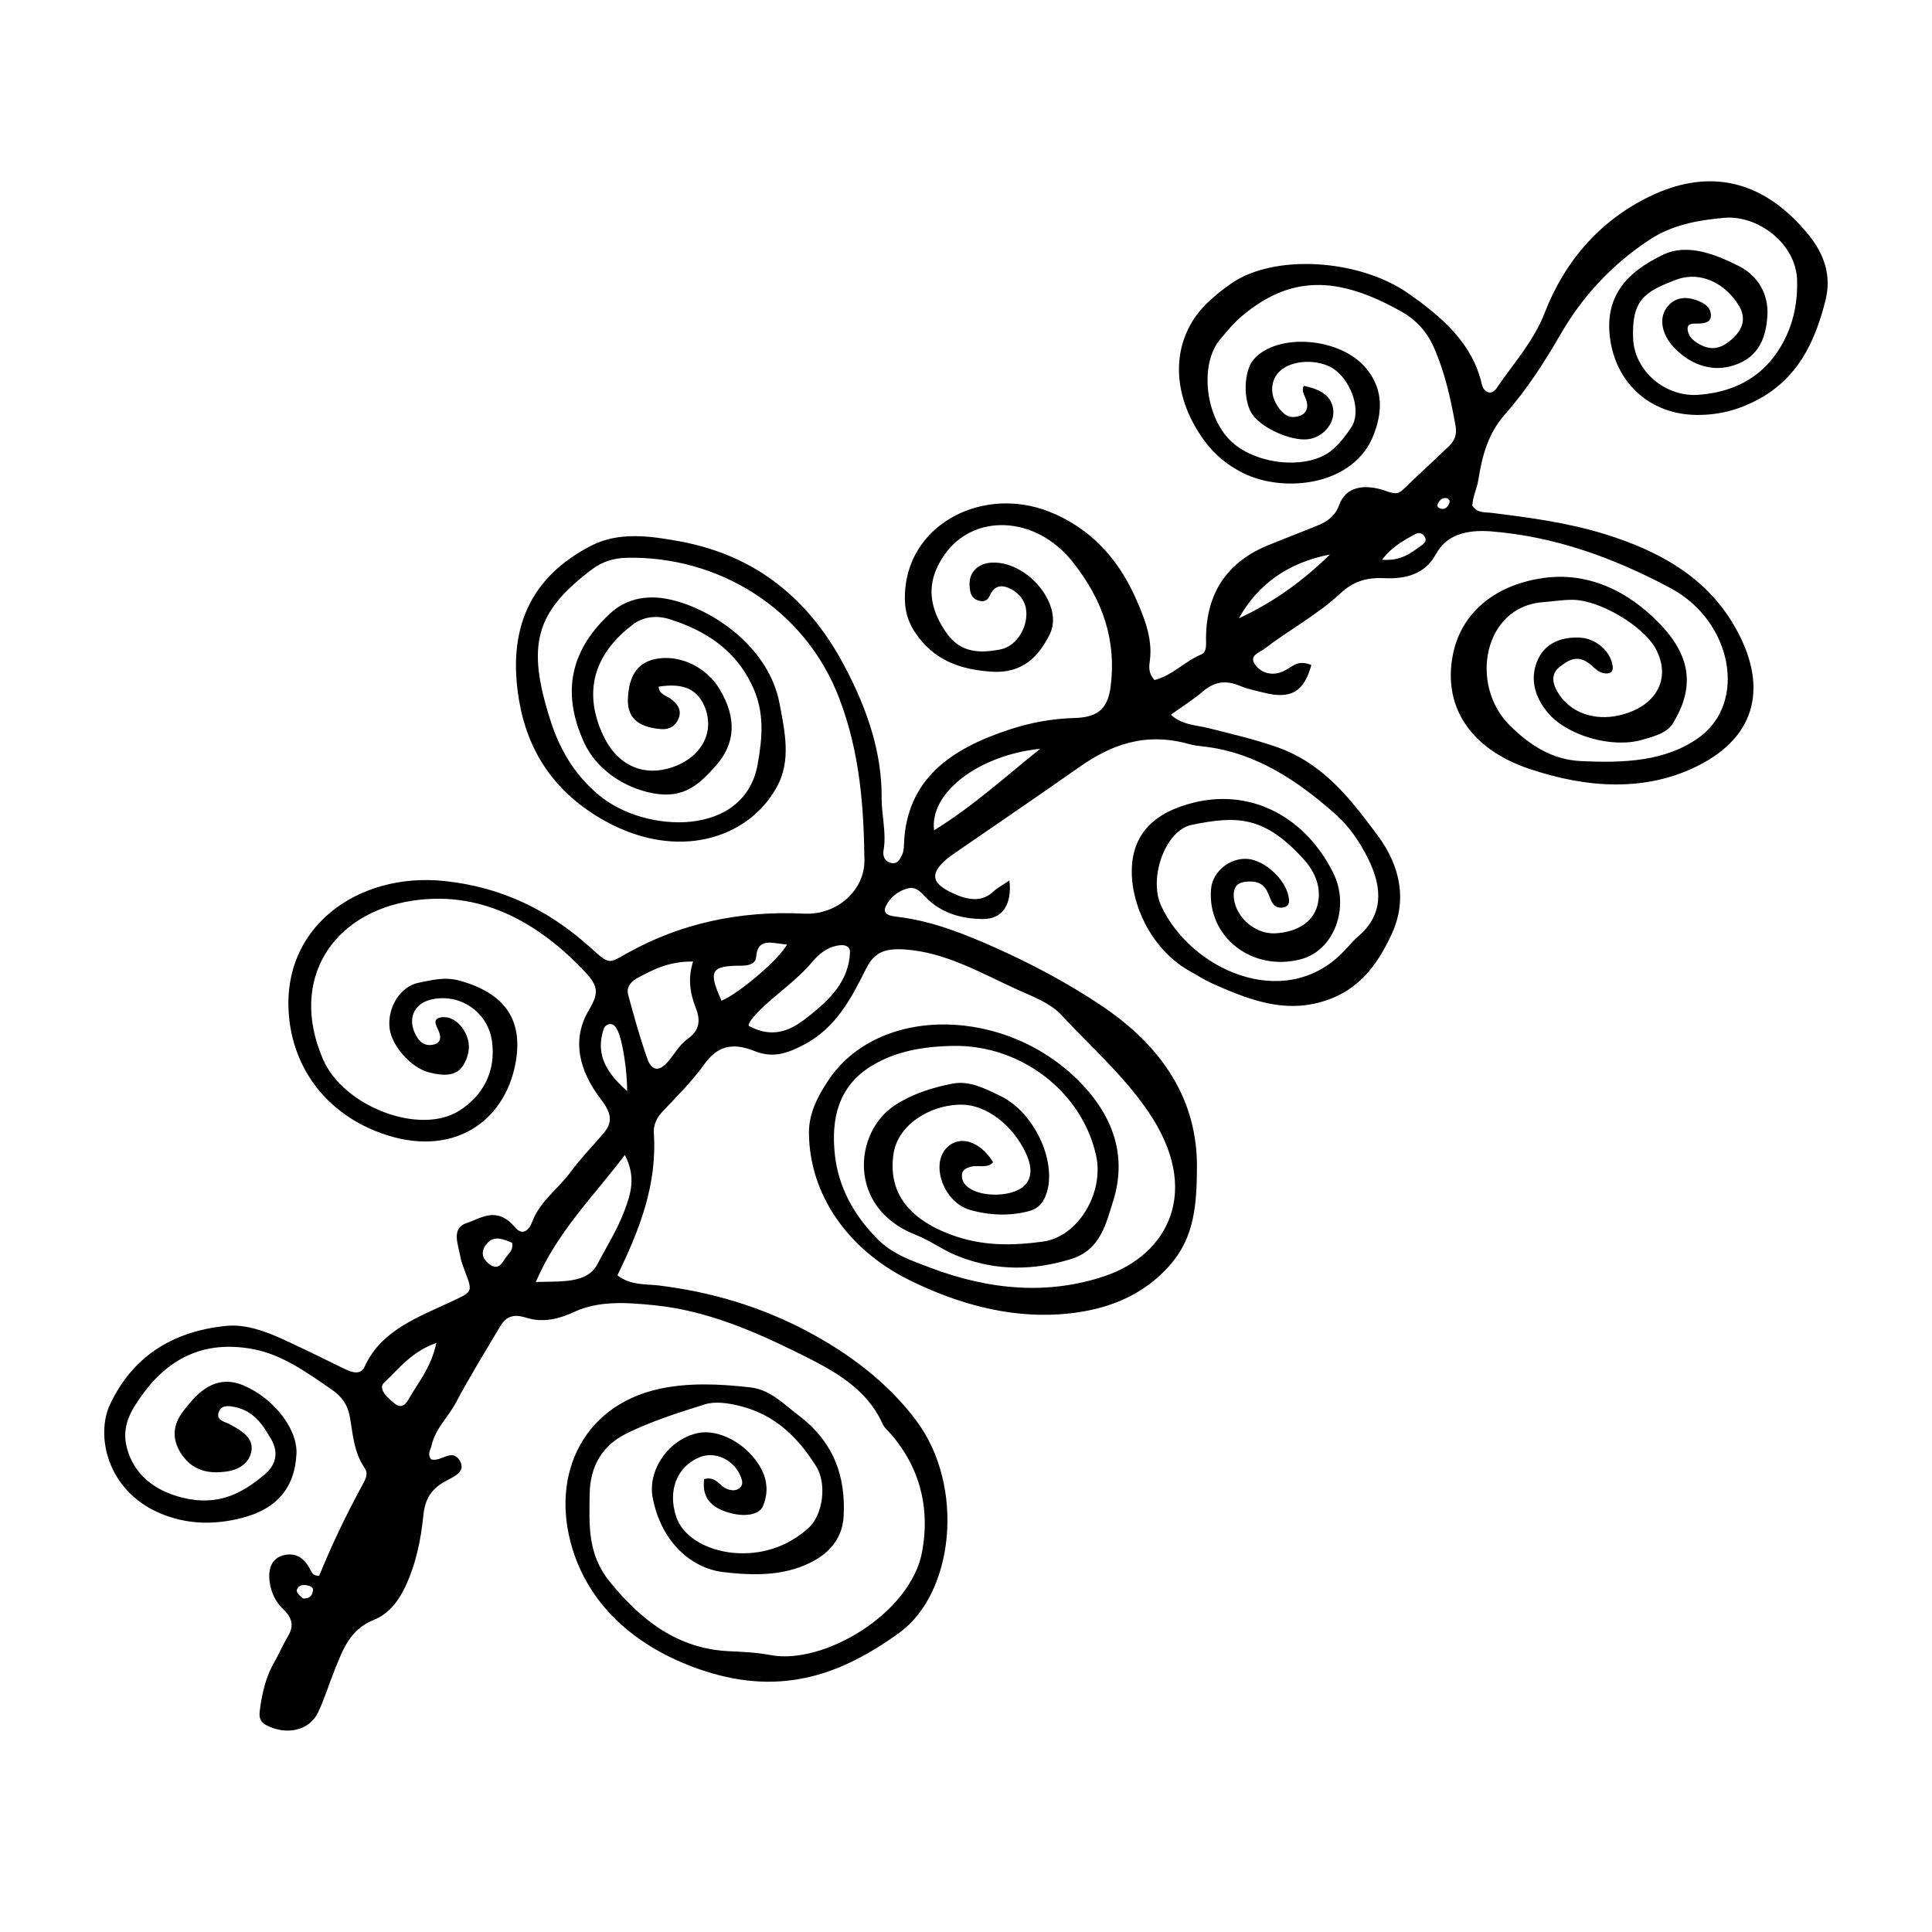 <?xml version="1.0" encoding="UTF-8"?>
<!-- The Best Svg Icon site in the world: iconSvg.co, Visit us! https://iconsvg.co -->
<svg fill="#000000" width="800px" height="800px" version="1.1" viewBox="144 144 512 512" xmlns="http://www.w3.org/2000/svg">
 <path d="m411.5 377.33c0.762 6.504-1.98 10.277-7.019 10.219-5.074-0.059-10.16-1.188-14.383-5.004-1.617-1.461-2.906-3.691-5.352-3.141-2.777 0.625-4.918 2.508-5.981 4.715-1.184 2.449 1.637 2.672 3.402 2.891 8.949 1.109 17.406 4.473 25.797 8.223 9.637 4.312 19.074 9.352 27.773 15.164 16.254 10.855 25.613 24.957 25.469 43.082-0.074 9.48-0.605 18.098-6.836 25.406-7.516 8.816-17.859 12.723-30.051 13.445-13.305 0.789-26.527-2.793-39.25-9.055-16.469-8.102-26.547-22.809-26.688-38.949-0.047-5.281 2.293-9.688 5.004-13.828 13.352-20.379 47.746-19.922 67.395 0.875 9.18 9.719 11.574 20.191 8.23 30.867-1.945 6.211-3.457 13.043-11.125 15.402-9.598 2.953-19.602 3.406-30.133-0.801-3.824-1.527-7.316-4.125-11.145-5.629-18.156-7.106-16.414-27.312-5.309-34.406 4.516-2.887 9.672-4.59 15.23-5.648 4.438-0.848 8.609 1.387 12.43 3.199 9.168 4.352 15.047 17.336 12.453 25.684-0.762 2.453-2.102 4.211-4.672 4.902-4.977 1.34-10.359 1.199-15.633-0.289-6.879-1.934-10.52-11.773-6.383-16.305 3.375-3.699 8.914-2.082 12.461 3.637-1.41 1.734-3.879 0.727-5.777 1.18-1.223 0.293-2.43 0.828-2.492 2.211-0.059 1.258 0.473 2.402 1.738 3.34 3.32 2.469 10.66 2.519 14.148 0.047 2.641-1.875 2.988-5.09 1.008-9.285-3.492-7.391-10.465-12.664-16.809-12.727-8.836-0.086-16.973 5.602-18.148 12.68-1.699 10.254 3.715 17.508 15.156 21.766 8.496 3.164 16.504 2.891 24.359 1.84 9.371-1.254 16.234-12.949 14.133-22.695-3.664-16.973-19.945-29.477-37.875-29.172-7.996 0.137-15.375 1.422-21.766 5.371-8.75 5.41-10.699 14.055-9.574 23.77 0.934 8.035 4.75 15.516 11.305 22.098 3.988 4.004 9.012 5.664 13.758 7.473 15.996 6.098 31.582 7.316 46.477 2.273 16.484-5.578 25.98-22.418 11.383-43.707-6.516-9.5-15.141-17.105-22.93-25.461-2.988-3.211-7.496-4.836-11.512-6.66-9.758-4.434-19.176-9.996-30.027-10.711-5.094-0.336-7.977 0.656-10.137 4.941-3.961 7.856-7.898 15.785-16.641 20.34-4.227 2.203-8.016 3.648-13.055 1.621-6.133-2.469-9.984-1.012-13.18 3.422-3.258 4.523-7.273 8.539-11.141 12.625-1.547 1.637-2.457 3.516-2.312 5.75 0.91 13.965-3.965 25.875-9.648 37.668 3.547 2.715 7.481 2.258 10.906 2.672 13.773 1.672 27.055 5.566 39.676 12.297 11.16 5.949 21.262 13.668 28.652 23.582 12.988 17.406 9.949 45.727-4.59 56.211-14.844 10.707-30.648 16.848-51.465 10.113-16.121-5.215-29.102-15.395-34.48-30.539-7.078-19.926 1.301-39.598 22.312-44.234 7.734-1.703 15.98-1.359 24.27-0.406 5.219 0.598 8.727 4.387 12.688 7.379 9.785 7.394 12.465 16.707 11.992 26.609-0.344 7.219-5.336 11.41-11.898 13.734-6.144 2.172-12.984 2.07-20.031 1.219-8.508-1.027-16.43-8.004-18.68-19.68-1.426-7.379 4.238-15.504 11.945-17.16 4.602-0.988 10.504 1.586 14.402 6.027 3.848 4.379 4.731 8.855 2.875 13.312-1.117 2.684-5.992 3.078-10.664 1.188-4.438-1.793-5.324-4.852-4.953-8.316 3.078-0.922 4.121 1.844 6.035 2.586 1.324 0.516 2.637 0.57 3.578-0.422 0.75-0.789 0.52-1.773 0.141-2.754-1.734-4.535-6.816-6.938-10.973-5.203-6.082 2.539-8.414 8.918-6.188 15.684 1.965 5.969 9.301 9.48 16.66 9.738 7.305 0.25 13.578-2.289 18.48-6.742 3.723-3.387 4.922-11.598 1.949-16.328-4.695-7.473-10.742-13.598-20.102-15.934-3.289-0.82-6.637-1.301-9.387-0.441-7.117 2.223-14.293 4.519-20.793 7.738-6.332 3.141-9.637 8.613-9.719 16.133-0.086 7.898-0.672 15.734 5.324 23.121 8.207 10.113 17.93 17.773 31.547 18.414 3.691 0.172 7.438 0.344 11.133 1.039 13.93 2.637 37.117-10.977 40.117-27.457 1.844-10.137 0.266-20.953-7.961-30.746-0.875-1.047-2.062-2.019-2.574-3.164-4.195-9.305-12.758-13.949-21.566-18.328-12.484-6.207-25.102-11.629-38.77-13.012-7.551-0.766-14.832-1.254-21.355 1.762-3.828 1.773-8.133 2.988-12.762 1.516-3.754-1.195-5.508 0.039-6.918 2.43-3.918 6.641-8.004 13.195-11.613 20.012-2.07 3.914-5.547 6.996-6.519 11.543-0.242 1.117-1.168 2.09-0.105 3.562 2.637 0.828 5.523-3.078 7.582 0.312 1.895 3.113-1.918 4.418-4 5.606-3.602 2.055-5.203 4.648-5.633 8.969-0.664 6.637-2.035 13.148-4.938 19.176-1.84 3.824-4.465 6.992-8.125 8.457-6.469 2.586-8.289 7.984-10.469 13.383-1.5 3.707-2.656 7.582-4.367 11.176-2.281 4.793-8.328 6.156-13.688 3.391-1.789-0.922-1.965-2.195-1.758-3.84 0.574-4.555 1.559-8.906 3.812-12.809 1.289-2.227 2.273-4.637 3.602-6.832 1.516-2.504 1.523-4.684-1.234-7.305-1.988-1.891-3.129-4.336-3.531-6.953-0.605-3.914 0.656-6.68 3.875-7.367 3.477-0.742 5.559 1.23 7.012 4.144 0.352 0.711 0.695 1.375 2.211 1.352 3.316-8.188 7.254-16.375 11.602-24.348 0.648-1.195 1.48-2.68 0.48-4.152-3.039-4.473-3.129-9.199-4.012-13.863-0.539-2.852-1.949-5.066-4.793-7.019-6.481-4.445-12.973-9.16-20.559-10.637-13.699-2.672-23.051 2.922-29.684 12.156-2.801 3.894-5.512 8.121-4.004 13.93 1.789 6.918 7.129 11.305 14.582 13.195 9.754 2.469 16.199-1.254 22.062-6.231 2.586-2.191 3.805-5.438 1.582-9.25-2.176-3.734-4.484-7.375-9.465-8.473-2.066-0.457-3.812-0.539-4.438 1.422-0.66 2.082 1.441 2.352 2.812 3.059 0.246 0.125 0.492 0.25 0.734 0.387 2.793 1.535 5.578 3.367 5.168 6.531-0.438 3.406-3.391 5.234-6.648 5.668-3.769 0.504-7.949 0.266-11.109-3.547-2.953-3.559-3.461-7.441-1.258-11.117 0.715-1.199 1.656-2.266 2.543-3.359 4.449-5.461 9.176-7.023 14.391-4.781 8.074 3.481 14.293 11.547 13.984 18.102-0.43 9.195-5.43 14.73-14.594 17.039-7.062 1.777-14.402 1.82-21.773-1.375-13.906-6.031-16.871-20.586-13.039-28.742 5.785-12.289 16.043-19.336 30.812-20.824 4.867-0.488 10.039 1.266 14.867 3.488 5.523 2.543 11 5.211 16.461 7.906 2.258 1.113 4.363 1.582 5.356-0.625 4.375-9.707 14.391-13.16 23.602-17.504 4.996-2.359 5.004-2.328 2.926-7.805-0.457-1.215-0.945-2.453-1.164-3.684-0.586-3.371-2.555-7.664 1.668-9.035 3.809-1.238 7.961-4.59 12.797 1.133 2.328 2.75 4.031-0.02 4.5-1.309 2-5.508 6.883-8.812 10.191-13.297 2.637-3.566 5.762-6.781 8.66-10.168 2.363-2.762 2.543-5.066-0.508-9.043-5.883-7.652-7.91-15.875-3.305-23.676 2.934-4.961 2.574-6.594-2-11.273-12.656-12.941-27.363-20.355-44.594-17.805-21.141 3.125-32.988 20.781-23.852 42.004 5.414 12.57 25.645 20.328 36.152 13.66 6.188-3.93 9.754-10.297 8.66-18.359-1.09-8.016-8.914-13.055-16.504-10.984-4.312 1.176-5.875 5.144-3.723 9.25 0.996 1.906 2.367 3.004 4.508 2.629 1.828-0.316 2.371-1.547 1.734-3.258-0.609-1.637-2.223-3.656 0.68-4.027 2.238-0.281 4.273 1.125 5.547 2.973 2.422 3.512 1.867 6.898 0.109 9.785-1.875 3.066-5.621 2.754-9.098 1.832-4.836-1.281-9.789-7.059-10.379-11.551-0.715-5.41 2.695-11.18 7.656-12.184 3.445-0.695 6.938-1.648 10.828-0.574 12.246 3.375 17.07 10.629 14.816 22.191-2.969 15.262-16.688 25.094-35.656 18.211-13.582-4.934-22.512-15.934-24.191-29.73-3.012-24.605 18.047-39.562 41.223-37.047 14.68 1.598 27.094 7.367 38.32 17.438 5.457 4.898 4.918 4.469 10.125 1.578 13.84-7.688 29.344-11.234 46.75-10.387 8.695 0.422 16.047-6.203 15.949-14.152-0.168-14.184-1.18-28.375-6.59-42.703-9.117-24.152-32.32-38.008-56.492-37.449-3.461 0.082-6.508 1.102-9.062 3.023-15.145 11.383-17.445 20.137-11.07 40.047 2.316 7.234 5.984 14.117 12.938 19.891 12.234 10.16 38.602 11.191 41.996-8.305 1.199-6.891 1.984-13.664-1.578-21.051-4.469-9.262-12.27-14.348-21.852-17.355-3.551-1.113-7.062-0.535-9.617 1.406-9.297 7.055-13.773 16.742-7.941 29.348 3.477 7.508 9.871 10.746 16.965 8.914 8.469-2.188 12.773-9.047 10.098-16.098-1.879-4.949-5.688-6.715-12.309-5.672-0.035 1.883 1.863 2.316 3.059 3.152 2.121 1.492 3.031 3.176 2.227 5.246-0.746 1.914-2.394 3.047-4.66 2.856-5.012-0.422-9.027-2.211-8.797-8.027 0.258-6.363 2.762-10.051 8.367-10.727 6.086-0.734 12.555 2.609 15.84 8.004 4.731 7.773 4.324 14.566-0.906 20.445-4.098 4.606-8.168 8.855-16.531 7.332-7.715-1.406-15.098-6.344-18.355-13.426-6.523-14.207-2.863-25.246 6.891-34.27 4.449-4.109 10.418-5.199 17.234-3.344 11.059 3.008 24.91 12.793 27.645 27.207 1.461 7.703 3.09 15.156-0.676 22.066-7.566 13.906-26.414 19.703-45.52 9.113-13.652-7.57-20.645-18.73-22.879-32.285-3.043-18.449 2.785-32.266 19.191-40.703 7.234-3.723 15.438-2.629 23.617-1.109 20.172 3.75 34.148 15.402 43.414 32.891 6.055 11.422 10 22.918 9.91 35.023-0.035 4.57 1.316 9.344 0.516 13.891-0.203 1.129-0.023 2.644 1.543 3.25 2.055 0.789 2.715-0.77 3.336-1.961 0.414-0.797 0.5-1.82 0.527-2.781 0.605-17.371 12.555-25.422 27.91-30.465 5.394-1.773 11.141-2.902 17.211-3.066 5.617-0.156 8.781-1.914 9.613-8.098 1.621-12.051-1.797-23.004-10.133-33.391-9.855-12.289-26.238-12.766-33.906-1.727-4.352 6.273-4.719 12.621 0.059 19.938 3.481 5.32 7.769 6.465 14.746 5.117 4.711-0.906 7.723-6.637 6.766-11.129-0.504-2.371-2.254-4.277-4.734-5.254-2.543-1.004-3.961 0.211-4.805 2.117-0.539 1.215-1.48 1.793-3.031 1.289-2.07-0.672-2.176-2.352-2.301-3.762-0.328-3.754 2.316-6.277 6.328-6.297 9.359-0.047 18.676 11.441 14.914 19-2.852 5.734-7.098 10.523-15.578 9.91-8.211-0.594-15.234-2.973-20.234-10.57-2.606-3.961-2.812-7.906-2.465-11.559 1.652-17.41 20.812-27 37.992-20.32 10.828 4.207 18.27 12.398 22.801 22.426 2.473 5.473 4.731 11.055 4.039 16.832-0.188 1.566-0.621 3.375 1.199 5.414 4.762-1.203 7.891-4.883 12.297-6.734 1.691-0.715 1.336-2.746 1.355-4.519 0.117-11.965 5.734-20.285 17.059-24.711 3.68-1.438 7.316-2.949 11.004-4.375 3.188-1.234 5.906-2.418 7.227-6.051 1.754-4.84 6.606-5.82 12.762-3.594 1.832 0.664 2.91 0.727 4.102-0.43 4.051-3.918 8.242-7.715 12.293-11.637 1.379-1.34 2.09-3.012 1.699-5.211-1.289-7.195-2.812-14.359-5.977-21.355-1.688-3.727-4.519-6.836-8.211-8.926-17.215-9.75-29.668-9.68-42.492 1.133-2.168 1.824-3.965 4.039-5.769 6.195-5.25 6.289-4.039 19.547 2.324 26.324 6.531 6.953 21.129 8.488 27.613 2.75 1.93-1.707 3.543-3.793 4.934-5.949 2.519-3.91 0.332-11.332-4.172-14.953-3.559-2.863-10.398-3.062-14.105-0.414-3.074 2.195-3.668 6.297-1.336 9.863 1.066 1.637 2.5 3.125 4.609 2.867 2.246-0.277 3.641-1.48 3.144-3.934-0.289-1.43-1.605-2.848-0.797-4.293 4.887 0.961 7.375 2.957 7.793 6.227 0.48 3.754-2.762 7.523-6.812 7.926-4.481 0.449-11.93-2.883-14.539-6.492-2.57-3.551-2.438-11.512 0.238-14.629 6.144-7.152 22.863-6.016 29.805 2.273 4.984 5.949 4.109 12.316 2 17.738-5.269 13.527-23.871 15.438-34.625 10.027-4.121-2.07-7.477-4.836-10.113-8.41-9.422-12.746-9.07-27.438 0.918-36.879 1.883-1.777 3.949-3.41 6.106-4.914 11.305-7.871 33.754-6.57 46.918 2.621 9.105 6.352 17.051 13.371 19.469 24.008 0.539 2.367 2.609 3.078 3.918 1.145 4.434-6.551 9.82-12.375 12.777-20.027 5.195-13.441 14.445-24.348 27.84-30.832 14.414-6.977 29.156-5.516 41.891 9.949 4.586 5.57 6.262 11.336 4.648 17.707-2.812 11.117-7.441 20.773-18.297 26.414-4.867 2.527-10.066 3.934-16.012 3.844-11.996-0.191-20.766-8.133-22.633-19.426-1.984-12.051 4.5-18.52 13.949-23.035 6.363-3.043 13.645-0.211 20.051 3.008 5.254 2.641 7.848 7.629 7.578 12.984-0.344 6.707-2.828 11.977-10.254 13.695-5.023 1.16-10.344-0.676-14.566-5.164-3.125-3.32-3.969-7.481-1.984-10.332 1.809-2.606 4.613-3.375 8.105-2.098 1.777 0.656 3.648 1.715 3.719 3.856 0.059 1.855-1.387 2.207-3.062 2.301-1.441 0.082-3.477-0.398-3.062 1.91 0.289 1.621 1.531 2.707 3.082 3.57 3.617 2.016 6.152 0.742 8.445-1.195 3.211-2.707 3.914-5.812 2.106-8.879-3.617-6.137-10.352-9.34-16.48-7.098-8.879 3.254-12.031 5.664-11.637 15.668 0.332 8.469 8.379 15.562 17.359 14.902 11.387-0.836 19.094-6.473 23.328-15.773 2.039-4.484 2.934-9.426 2.762-14.688-0.324-9.715-10.473-17.23-19.352-16.438-7.301 0.648-13.977 1.984-19.836 5.863-9.961 6.59-17.668 14.918-23.453 24.93-4.344 7.508-9.055 14.832-14.781 21.301-4.453 5.027-6.047 10.977-7.039 17.301-0.371 2.363-1.496 4.438-1.602 6.852 1.32 2.086 3.324 1.723 5.047 1.934 10.121 1.254 20.285 2.59 30.258 5.699 13.992 4.363 26.527 11.141 34.121 24.242 8.805 15.184 6.59 29.109-9.984 37.262-13.664 6.723-29.055 5.805-44.379 0.629-15.16-5.117-22.898-16.062-20.262-30.016 2.098-11.105 10.855-18.48 23.461-20.469 12.113-1.91 23.023 3.246 31.559 12.211 8.402 8.828 8.891 16.965 3.441 26.078-1.648 2.754-5.027 3.566-8.125 4.481-8.148 2.398-20.078-1.094-25.141-7.164-3.898-4.68-4.664-9.621-2.613-14.105 1.844-4.027 5.773-6.016 11.059-5.785 4.223 0.188 8.242 3.535 8.75 7.594 0.203 1.602-0.77 2.109-2.332 1.84-1.41-0.246-2.363-1.266-3.426-2.191-3.461-3.019-6.031-1.223-8.293 0.523-2.469 1.91-1.949 4.637-0.125 7.34 3.269 4.856 9.371 6.957 15.801 5.523 9.891-2.207 14.066-9.754 9.777-17.68-3.273-6.051-14.895-12.953-22.066-12.965-2.621-0.004-5.164 0.43-7.754 0.613-15.859 1.152-19.668 21.965-8.832 32.695 5.266 5.215 11.18 9.043 18.707 9.422 11.523 0.574 22.641 0.102 31.441-6.258 12.867-9.301 8.762-30.844-7.543-39.562-15.145-8.098-30.738-13.68-47.414-15.035-6.898-0.559-12.062 1.02-14.762 5.996-2.891 5.332-7.965 6.672-13.82 6.387-4.938-0.238-8.379 1.117-11.461 3.996-6.051 5.648-13.594 9.668-20.188 14.727-1.32 1.012-4.262 1.805-2.422 4.254 1.773 2.363 4.644 2.902 7.234 1.785 1.117-0.484 2.082-1.219 3.152-1.789 1.379-0.734 2.863-0.605 4.473 0.047-1.969 7.152-5.43 9.125-12.586 7.332-2.106-0.527-4.277-0.941-6.281-1.793-4.156-1.762-7.148-0.883-9.93 1.5-2.488 2.133-5.34 3.91-8.434 6.133 3.066 2.793 6.586 2.707 9.773 3.508 6.039 1.523 12.02 2.891 18.051 4.973 12.715 4.379 19.879 14.031 26.93 23.453 6.289 8.402 7.801 17.562 3.742 26.258-4.082 8.758-9.441 15.926-20.367 18.355-9.5 2.109-18.262-1.359-27.172-5.324-2.016-0.898-3.906-2.144-5.856-3.223-13.004-7.152-18.848-25.246-13.473-35.141 2.383-4.383 6.457-6.957 11.098-8.578 16.781-5.863 32.422 1.941 40.25 17.523 4.664 9.285 0.188 20.582-8.289 22.93-13.004 3.602-25.16-5.809-24.035-18.609 0.402-4.566 5.039-8.324 9.754-7.906 4.484 0.398 9.906 5.371 10.77 9.895 0.242 1.27 0.348 2.555-1.219 2.926-1.41 0.336-2.594-0.16-3.293-1.602-0.574-1.184-0.902-2.508-1.715-3.547-1.355-1.738-3.32-1.809-5.18-1.617-2.031 0.211-3.055 1.258-3.113 3.269-0.16 5.394 5.219 10.676 10.973 10.387 5.25-0.262 9.688-2.562 11.07-6.941 1.234-3.918 0.332-8.473-3.492-12.68-10.488-11.551-17.684-11.574-29.66-9.125-7.082 1.449-11.492 14.141-8.133 21.426 7.758 16.836 32.23 28.043 47.812 12.707 1.512-1.484 2.801-3.18 4.414-4.559 6.418-5.5 6.699-12.434 2.629-20.617-2.168-4.348-4.957-8.5-8.605-11.738-10.086-8.949-21.129-16.344-34.754-17.957-1.324-0.156-2.676-0.277-3.981-0.645-11.91-3.34-20.98 0.289-29.281 6.133-10.504 7.402-21.172 14.621-31.754 21.93-1.375 0.953-2.805 1.867-3.996 2.996-3.707 3.543-3.113 5.883 2.18 8.387 3.988 1.883 7.82 2.543 10.902-0.406 0.996-0.926 2.289-1.582 4.227-2.91zm-83.828 21.488c-6.449-0.066-10.488 2.121-14.535 4.242-1.777 0.934-3.25 2.394-2.656 4.606 1.523 5.664 3.113 11.336 5.078 16.938 1.09 3.094 2.984 3.422 5.129 1.117 1.918-2.062 3.223-4.758 5.5-6.367 3.019-2.137 3.613-4.656 2.223-8.184-1.539-3.934-2.184-7.836-0.738-12.352zm-41.672 84.922c3.594-0.109 5.965-0.051 8.254-0.293 3.422-0.359 6.457-1.395 8.012-4.344 2.508-4.769 5.422-9.375 7.289-14.434 1.543-4.16 3.102-8.707 0.039-14.59-8.371 11.066-17.949 20.398-23.594 33.66zm56.551-67.801c7.078 3.734 11.957 0.449 16.113-2.891 5.32-4.277 10.297-9.105 10.594-16.688 0.066-1.613-1.395-2.031-2.82-1.844-3.223 0.418-5.496 2.383-7.211 4.43-4.227 5.043-9.879 8.68-14.453 13.355-0.98 1.008-2.934 3.266-2.223 3.637zm77.105-73.5c-16.305 1.664-29.387 11.668-28.117 21.609 10.461-6.461 19.023-14.324 28.117-21.609zm52.652-34.586c9.316-4.273 17.18-10.07 24.133-16.902-11.082 2.152-19.074 7.883-24.133 16.902zm-137.09 101.35c4.606-1.926 15.285-10.957 17.336-14.895-3.754-0.25-7.777-2.066-8.168 3.293-0.125 1.707-1.727 2.324-3.945 2.316-8.129 0-8.801 1.375-5.223 9.285zm-75.574 90.668c-6.762 2.457-9.922 6.906-13.77 10.449-1.914 1.758 0.867 4.125 2.719 5.633 1.777 1.441 2.953 0.191 3.629-1.027 2.441-4.398 5.934-8.223 7.422-15.055zm50.535-66.75c0.098-5.129-1.254-13.543-2.414-15.84-0.473-0.938-0.992-2.012-2.231-1.891-0.621 0.059-1.352 0.66-1.531 1.223-1.973 6.039-0.285 10.848 6.176 16.508zm-30.492 40.223c-2.297-0.992-4.625-1.895-6.41-0.051-1.629 1.688-2.062 3.84 0.398 5.723 2.191 1.676 3.301-0.051 4.121-1.402 0.793-1.289 2.394-2.215 1.891-4.269zm230.56-181c5.438 0.395 8.004-2.098 10.82-4.074 0.762-0.535 1.137-1.48 0.125-2.488-0.727-0.719-1.559-0.57-2.16-0.23-3.047 1.668-6.137 3.32-8.785 6.793zm-285.9 275.28c1.023 0.012 2.102-0.211 2.465-1.512 0.176-0.637 0.367-1.43-0.66-1.77-1.27-0.418-2.613-0.543-3.309 0.559-0.602 0.969 0.281 1.742 1.504 2.723zm303.25-291.55c-1.18-0.324-1.824 0.266-2.332 0.992-0.363 0.52-0.637 1.266 0.309 1.648 1.102 0.449 1.863-0.105 2.301-0.938 0.281-0.531 0.594-1.133-0.277-1.703z"/>
</svg>